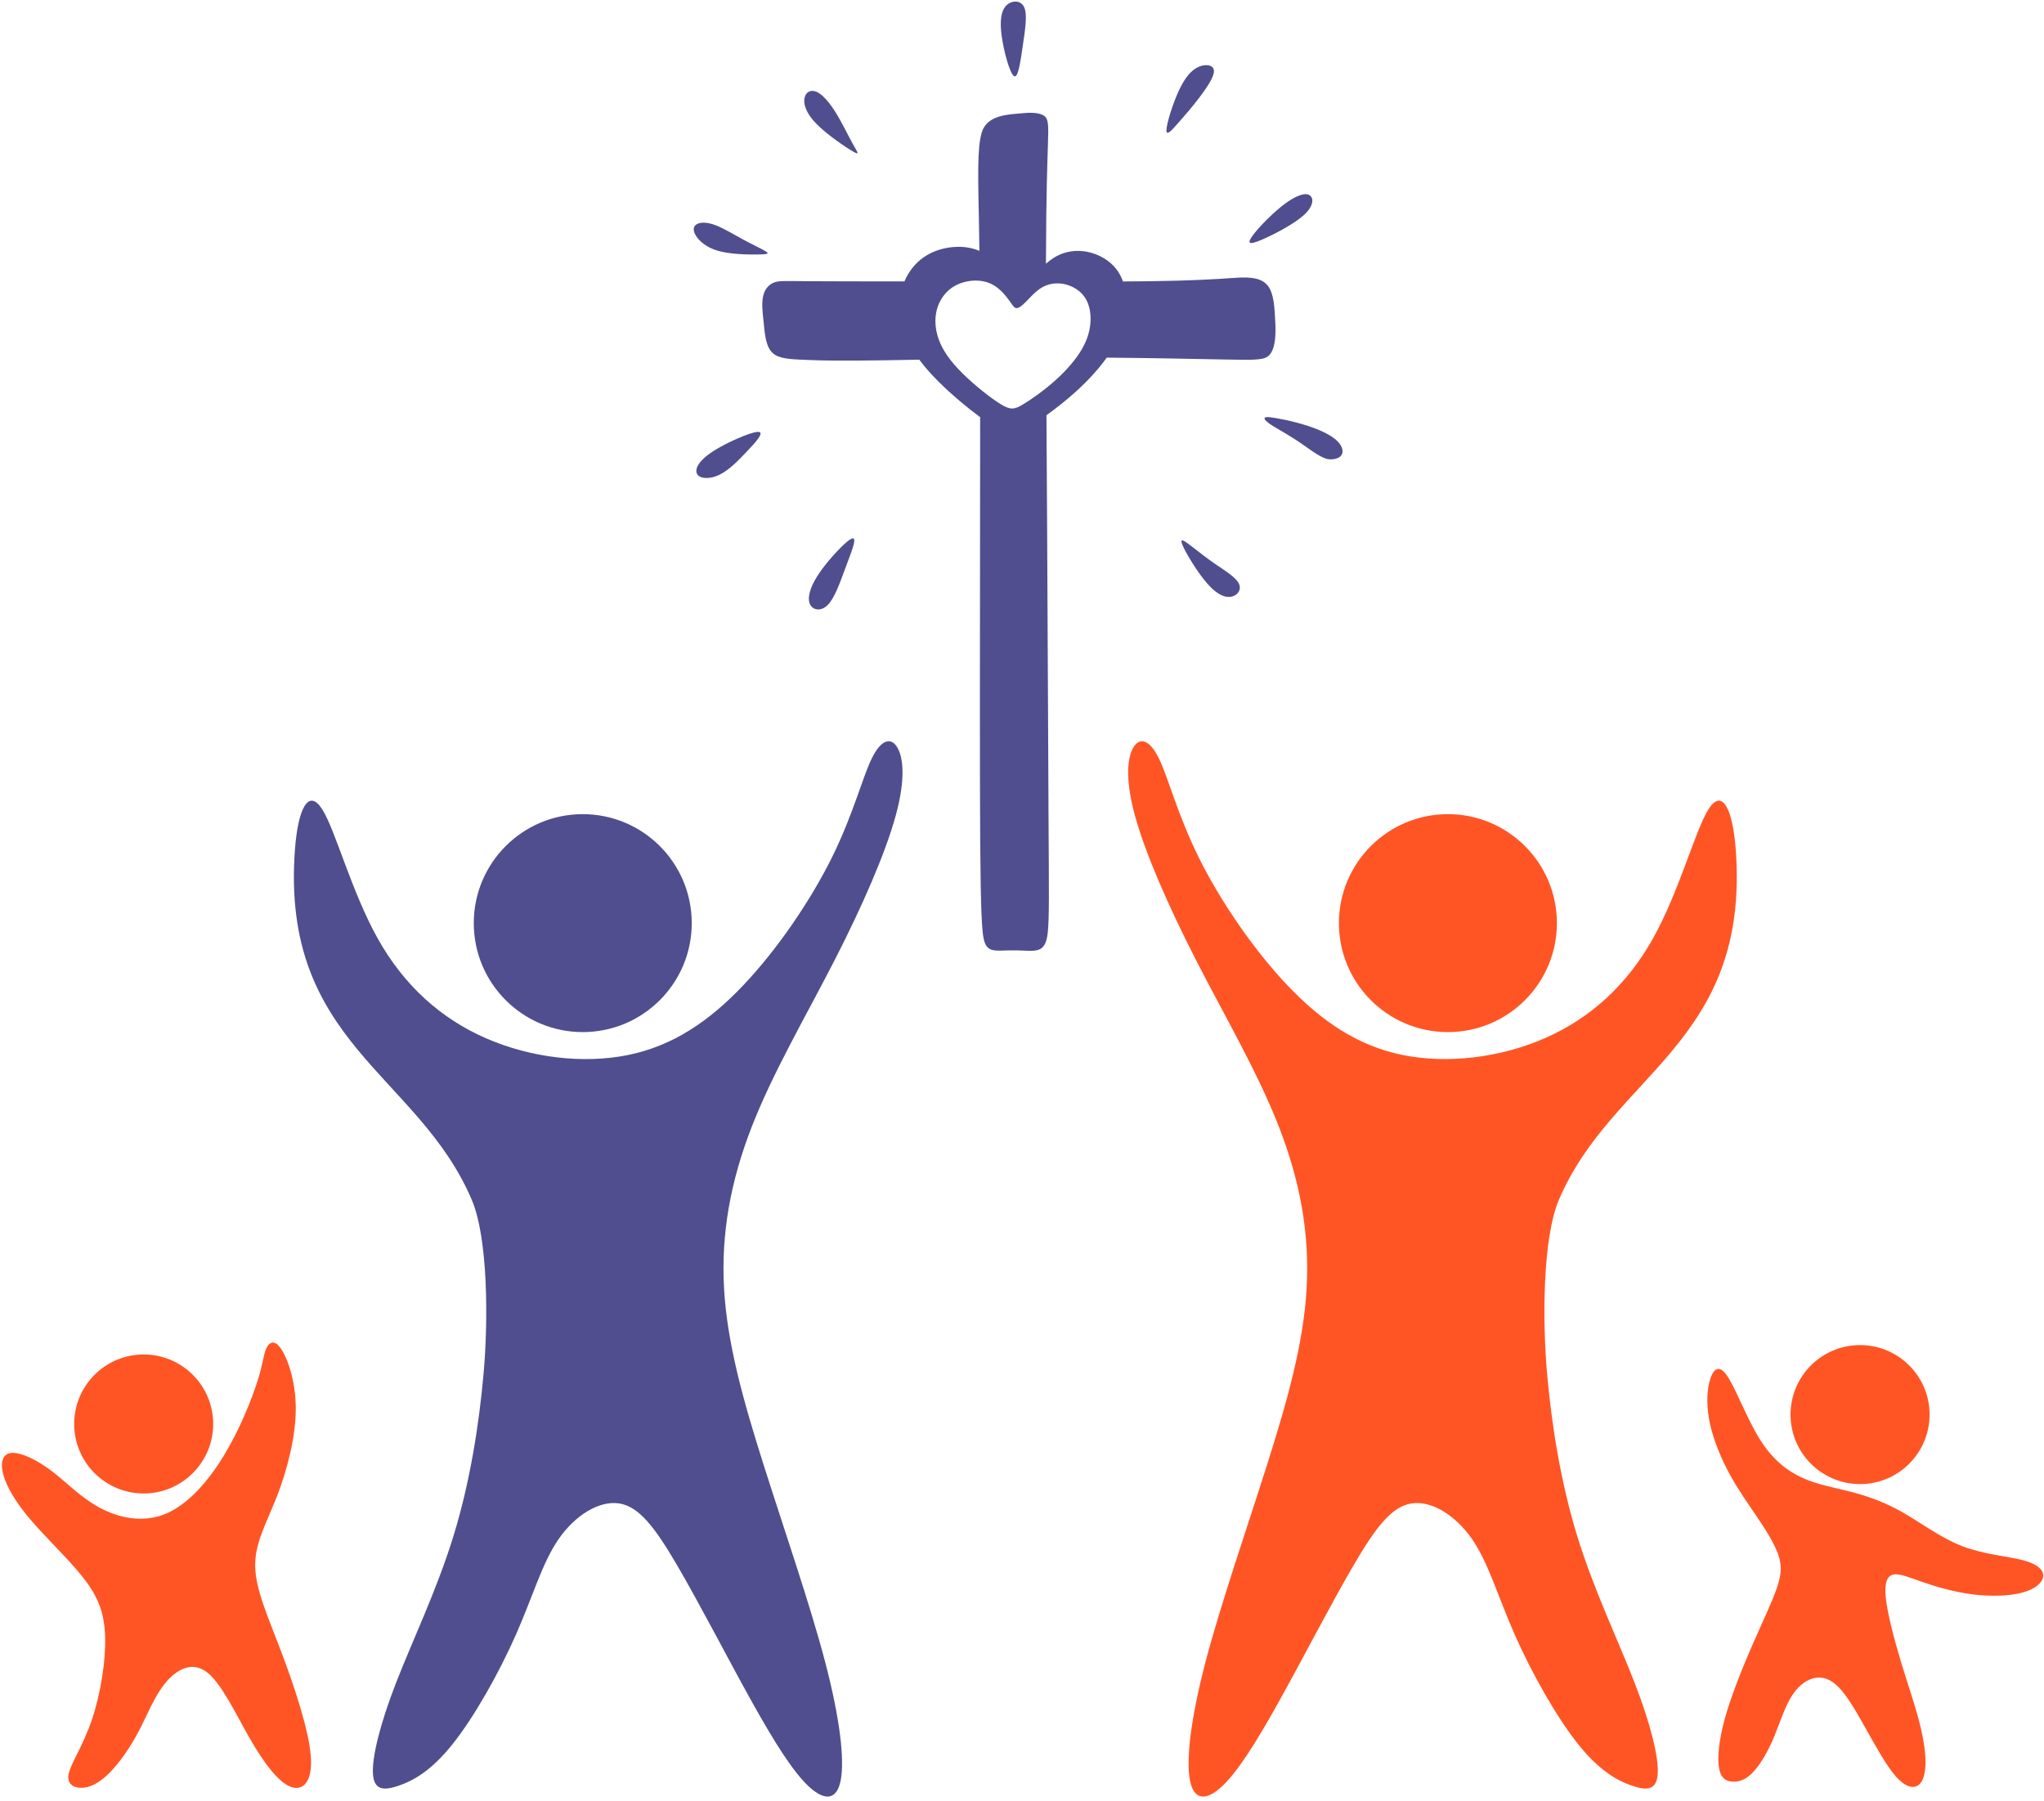 <?xml version="1.0" encoding="UTF-8" standalone="no"?><svg xmlns="http://www.w3.org/2000/svg" xmlns:xlink="http://www.w3.org/1999/xlink" fill="#000000" height="422.8" preserveAspectRatio="xMidYMid meet" version="1" viewBox="0.4 0.5 479.8 422.8" width="479.8" zoomAndPan="magnify"><g fill-rule="evenodd"><g id="change1_1"><path d="M 76.027 190.477 C 79.156 195.406 82.887 209.797 89.082 220.852 C 95.273 231.914 103.941 239.641 114.465 244.238 C 124.988 248.836 137.383 250.301 147.844 248.168 C 158.301 246.035 166.828 240.309 174.961 231.711 C 183.086 223.117 190.812 211.66 195.746 201.668 C 200.672 191.676 202.805 183.148 205.004 178.617 C 207.199 174.086 209.469 173.555 210.934 175.816 C 212.398 178.086 213.066 183.145 210.664 191.941 C 208.27 200.734 202.805 213.258 196.211 226.113 C 189.613 238.977 181.887 252.164 176.887 264.957 C 171.895 277.75 169.629 290.141 170.363 302.996 C 171.094 315.855 174.824 329.18 179.688 344.504 C 184.551 359.828 190.547 377.148 194.078 390.605 C 197.609 404.066 198.676 413.656 197.742 418.453 C 196.809 423.25 193.879 423.25 190.281 419.918 C 186.684 416.586 182.418 409.926 176.887 399.996 C 171.359 390.07 164.566 376.883 159.301 367.887 C 154.039 358.891 150.309 354.098 145.645 353.43 C 140.98 352.766 135.383 356.227 131.52 361.828 C 127.656 367.422 125.523 375.148 121.523 384.211 C 117.527 393.273 111.668 403.664 106.602 409.992 C 101.539 416.324 97.277 418.59 93.945 419.719 C 90.613 420.855 88.215 420.855 87.949 416.988 C 87.68 413.125 89.547 405.398 93.348 395.605 C 97.141 385.809 102.871 373.949 106.805 361.223 C 110.73 348.504 112.863 334.91 113.93 322.785 C 115 310.66 114.996 291.207 111.133 282.148 C 98.504 252.527 66.281 245.363 69.629 200 C 70.363 190.078 72.891 185.547 76.027 190.477 Z M 137.195 191.629 C 151.324 191.629 162.777 203.086 162.777 217.211 C 162.777 231.34 151.324 242.793 137.195 242.793 C 123.066 242.793 111.613 231.34 111.613 217.211 C 111.613 203.086 123.066 191.629 137.195 191.629" fill="#504e8f"/></g><g id="change2_1"><path d="M 401.445 190.477 C 398.316 195.406 394.59 209.797 388.391 220.852 C 382.195 231.914 373.531 239.641 363.008 244.238 C 352.48 248.836 340.09 250.301 329.629 248.168 C 319.172 246.035 310.645 240.309 302.512 231.711 C 294.387 223.117 286.656 211.66 281.727 201.668 C 276.801 191.676 274.664 183.148 272.469 178.617 C 270.27 174.086 268.004 173.555 266.535 175.816 C 265.074 178.086 264.406 183.145 266.805 191.941 C 269.203 200.734 274.664 213.258 281.262 226.113 C 287.859 238.977 295.586 252.164 300.582 264.957 C 305.578 277.75 307.844 290.141 307.109 302.996 C 306.379 315.855 302.648 329.18 297.781 344.504 C 292.922 359.828 286.926 377.148 283.391 390.605 C 279.859 404.066 278.797 413.656 279.73 418.453 C 280.66 423.25 283.594 423.25 287.191 419.918 C 290.789 416.586 295.055 409.926 300.582 399.996 C 306.113 390.07 312.906 376.883 318.172 367.887 C 323.434 358.891 327.164 354.098 331.824 353.43 C 336.492 352.766 342.086 356.227 345.953 361.828 C 349.816 367.422 351.949 375.148 355.945 384.211 C 359.941 393.273 365.805 403.664 370.867 409.992 C 375.934 416.324 380.195 418.59 383.527 419.719 C 386.859 420.855 389.258 420.855 389.523 416.988 C 389.789 413.125 387.926 405.398 384.125 395.605 C 380.332 385.809 374.602 373.949 370.668 361.223 C 366.738 348.504 364.605 334.91 363.539 322.785 C 362.473 310.66 362.477 291.207 366.336 282.148 C 378.973 252.527 411.191 245.363 407.844 200 C 407.113 190.078 404.578 185.547 401.445 190.477 Z M 340.273 191.629 C 326.148 191.629 314.691 203.086 314.691 217.211 C 314.691 231.34 326.148 242.793 340.273 242.793 C 354.406 242.793 365.859 231.34 365.859 217.211 C 365.859 203.086 354.406 191.629 340.273 191.629" fill="#ff5525"/></g><g id="change3_1"><path d="M 3.074 341.586 C 5.207 341.387 8.934 343.125 12.465 345.785 C 15.996 348.449 19.328 352.047 23.793 354.449 C 28.258 356.848 33.852 358.043 39.047 355.977 C 44.246 353.914 49.043 348.586 52.836 342.391 C 56.637 336.195 59.438 329.129 60.836 324.734 C 62.234 320.34 62.234 318.605 62.832 317.203 C 63.43 315.805 64.633 314.742 66.23 316.938 C 67.832 319.137 69.828 324.602 69.828 331.195 C 69.828 337.793 67.832 345.52 65.434 351.715 C 63.031 357.91 60.234 362.574 60.301 368.105 C 60.371 373.633 63.297 380.031 66.43 388.293 C 69.562 396.555 72.895 406.676 73.359 412.809 C 73.824 418.938 71.43 421.07 68.562 419.938 C 65.699 418.805 62.363 414.41 59.035 408.609 C 55.707 402.812 52.371 395.617 48.906 393.02 C 45.445 390.422 41.848 392.422 39.25 395.551 C 36.652 398.684 35.051 402.945 32.984 406.875 C 30.922 410.809 28.391 414.41 26.055 416.738 C 23.727 419.07 21.594 420.137 19.66 420.203 C 17.73 420.27 15.996 419.336 16.531 416.871 C 17.066 414.41 19.859 410.41 21.926 404.348 C 23.992 398.285 25.324 390.156 25.059 384.227 C 24.793 378.297 22.926 374.57 19.531 370.371 C 16.133 366.176 11.203 361.512 7.668 357.379 C 4.141 353.25 2.008 349.652 1.207 346.789 C 0.41 343.922 0.941 341.789 3.074 341.586 Z M 34.125 318.473 C 43.137 318.473 50.445 325.781 50.445 334.789 C 50.445 343.797 43.137 351.105 34.125 351.105 C 25.117 351.105 17.809 343.797 17.809 334.789 C 17.809 325.781 25.117 318.473 34.125 318.473" fill="#ff5525"/></g><g id="change3_2"><path d="M 405.645 323.227 C 407.645 325.961 410.309 333.219 413.371 338.184 C 416.438 343.148 419.902 345.812 423.5 347.441 C 427.098 349.074 430.828 349.676 434.723 350.676 C 438.621 351.676 442.688 353.074 447.02 355.539 C 451.348 358.004 455.945 361.535 461.074 363.5 C 466.203 365.465 471.867 365.867 475.363 366.797 C 478.863 367.73 480.195 369.195 479.996 370.66 C 479.797 372.129 478.062 373.594 475.031 374.395 C 472 375.191 467.672 375.328 463.441 374.793 C 459.215 374.258 455.078 373.059 451.879 371.965 C 448.684 370.859 446.418 369.863 444.918 370.129 C 443.422 370.395 442.688 371.93 443.055 375.527 C 443.422 379.125 444.887 384.785 446.418 389.918 C 447.949 395.047 449.551 399.645 450.648 403.672 C 451.746 407.707 452.348 411.164 452.379 413.934 C 452.414 416.695 451.879 418.766 450.684 419.594 C 449.48 420.426 447.617 420.031 445.418 417.531 C 443.219 415.035 440.688 410.438 438.387 406.34 C 436.094 402.238 434.027 398.645 431.992 396.578 C 429.965 394.512 427.965 393.98 425.996 394.512 C 424.031 395.043 422.102 396.645 420.566 399.344 C 419.035 402.039 417.906 405.836 416.438 409.168 C 414.973 412.5 413.172 415.367 411.473 416.965 C 409.773 418.566 408.176 418.895 406.809 418.73 C 405.445 418.566 404.312 417.898 403.914 415.531 C 403.512 413.168 403.848 409.105 405.309 403.84 C 406.777 398.578 409.379 392.113 411.773 386.617 C 414.172 381.121 416.371 376.59 417.504 373.258 C 418.637 369.93 418.703 367.797 417.703 365.133 C 416.703 362.465 414.641 359.27 412.539 356.172 C 410.441 353.074 408.312 350.078 406.379 346.512 C 404.445 342.945 402.715 338.816 401.848 334.984 C 400.98 331.152 400.98 327.625 401.645 324.957 C 402.312 322.297 403.648 320.496 405.645 323.227 Z M 437.023 316.27 C 446.031 316.27 453.34 323.574 453.34 332.582 C 453.34 341.594 446.031 348.902 437.023 348.902 C 428.012 348.902 420.703 341.594 420.703 332.582 C 420.703 323.574 428.012 316.27 437.023 316.27" fill="#ff5525"/></g><g id="change4_1"><path d="M 230.852 31.602 C 229.73 35.293 230.008 42.664 230.195 52.699 C 230.234 54.789 230.27 56.996 230.301 59.398 C 228.766 58.742 227.066 58.418 225.227 58.445 C 222.57 58.477 219.613 59.223 217.191 60.914 C 215.273 62.266 213.691 64.223 212.703 66.559 C 203.973 66.559 195.363 66.555 190.246 66.516 C 184.273 66.469 183.059 66.371 181.938 66.887 C 178.336 68.539 179.438 73.438 179.695 76.551 C 180.391 84.891 182.234 84.703 191.086 85.043 C 197.043 85.27 206.566 85.125 216.195 84.938 C 217.445 86.633 218.977 88.375 220.82 90.203 C 223.707 93.07 227.367 96.148 230.477 98.441 L 230.477 100.164 C 230.477 124.898 230.383 161.676 230.43 184.172 C 230.477 206.664 230.66 214.879 231.039 219.031 C 231.562 224.91 233.543 223.473 239.156 223.609 C 243.555 223.715 245.801 224.496 246.344 219.453 C 246.715 215.996 246.625 209.469 246.531 192.992 C 246.438 176.516 246.344 150.098 246.203 125.227 L 246.039 97.977 C 248.227 96.406 250.613 94.531 252.789 92.574 C 255.711 89.953 258.25 87.176 260.195 84.457 C 270.773 84.539 281.637 84.777 288.16 84.902 C 295.441 85.043 297.309 85.043 298.43 83.781 C 299.547 82.52 299.922 80.004 299.781 76.641 C 299.422 68.035 298.828 65.078 290.305 65.723 C 281.633 66.367 272.809 66.543 264 66.574 C 263.641 65.555 263.148 64.617 262.52 63.781 C 260.895 61.621 258.34 60.18 255.73 59.637 C 253.125 59.098 250.465 59.465 248.184 60.766 C 247.379 61.227 246.629 61.801 245.922 62.418 L 245.926 61.613 C 245.969 46.211 246.25 38.746 246.391 34.312 C 246.531 29.879 246.531 28.477 245.551 27.73 C 244.57 26.984 242.609 26.891 241.023 27.031 C 237.086 27.379 232.133 27.391 230.852 31.602 Z M 298.543 98.453 C 301.094 98.73 314.145 101.184 315.457 105.828 C 315.938 107.523 314.445 108.406 312.598 108.34 C 310.758 108.273 308.23 106.242 305.852 104.605 C 303.473 102.973 301.246 101.727 299.445 100.652 C 297.641 99.574 295.988 98.18 298.543 98.453 Z M 178.258 60.242 C 175.961 60.273 171.844 60.215 168.941 59.379 C 166.051 58.547 164.379 56.934 163.664 55.676 C 162.945 54.426 163.188 53.527 164.051 53.082 C 164.914 52.633 166.41 52.633 168.32 53.352 C 170.23 54.066 172.559 55.496 174.828 56.723 C 177.094 57.949 179.305 58.961 180.172 59.527 C 181.035 60.094 180.559 60.215 178.258 60.242 Z M 177.137 102.094 C 174.801 102.734 169.742 104.984 166.887 107.051 C 164.031 109.117 163.379 111.004 164.168 111.973 C 164.953 112.949 167.188 113.012 169.398 111.898 C 171.613 110.785 173.805 108.5 175.348 106.883 C 176.891 105.266 177.785 104.316 178.43 103.363 C 179.078 102.406 179.469 101.449 177.137 102.094 Z M 199.371 127.559 C 197.66 128.93 194.262 132.598 192.312 135.641 C 190.367 138.68 189.871 141.086 190.578 142.438 C 191.285 143.793 193.195 144.098 194.773 142.441 C 196.355 140.793 197.605 137.191 198.613 134.469 C 199.617 131.742 200.371 129.898 200.738 128.512 C 201.105 127.121 201.082 126.188 199.371 127.559 Z M 277.965 128.441 C 278.738 130.316 281.531 134.957 283.883 137.602 C 286.23 140.254 288.137 140.91 289.562 140.551 C 290.992 140.195 291.941 138.824 291.141 137.367 C 290.34 135.91 287.781 134.363 285.578 132.848 C 283.375 131.328 281.531 129.84 279.984 128.648 C 278.441 127.461 277.188 126.57 277.965 128.441 Z M 294.023 56.418 C 295.008 54.789 298.305 51.297 301.109 49.039 C 303.914 46.777 306.227 45.754 307.492 46.184 C 308.758 46.613 308.98 48.492 306.84 50.633 C 304.699 52.77 300.199 55.156 297.281 56.473 C 294.367 57.793 293.035 58.039 294.023 56.418 Z M 274.203 31.059 C 274.23 29.566 275.609 25.078 277.043 21.941 C 278.48 18.801 279.973 17.008 281.676 16.23 C 283.383 15.453 285.293 15.691 285.355 17.129 C 285.414 18.562 283.621 21.191 281.887 23.465 C 280.152 25.734 278.48 27.652 276.98 29.355 C 275.488 31.059 274.176 32.555 274.203 31.059 Z M 238.426 18.367 C 237.465 17.773 236.062 12.746 235.543 9.047 C 235.023 5.344 235.395 2.977 236.648 1.758 C 237.906 0.535 240.055 0.461 240.832 2.238 C 241.609 4.016 241.016 7.637 240.465 11.375 C 239.906 15.113 239.387 18.961 238.426 18.367 Z M 200.574 36.031 C 198.75 34.969 194.383 32 191.934 29.461 C 189.48 26.914 188.953 24.801 189.266 23.434 C 189.578 22.074 190.734 21.457 192.105 22.066 C 193.477 22.672 195.062 24.496 196.574 26.922 C 198.086 29.352 199.527 32.383 200.605 34.32 C 201.684 36.258 202.402 37.094 200.574 36.031 Z M 235.266 95.363 C 232.91 93.918 229.082 90.867 226.297 88.109 C 223.512 85.344 221.773 82.871 220.828 80.379 C 219.883 77.883 219.742 75.371 220.305 73.199 C 220.883 71.039 222.164 69.223 223.816 68.062 C 225.469 66.902 227.496 66.391 229.312 66.367 C 231.133 66.348 232.742 66.812 234.117 67.754 C 235.492 68.691 236.629 70.109 237.359 71.129 C 238.09 72.145 238.422 72.762 238.941 72.828 C 239.461 72.895 240.164 72.41 241.168 71.398 C 242.176 70.395 243.465 68.852 245.027 67.957 C 246.594 67.07 248.41 66.816 250.195 67.188 C 251.98 67.559 253.73 68.543 254.844 70.023 C 255.957 71.504 256.441 73.477 256.395 75.594 C 256.352 77.715 255.781 79.977 254.402 82.391 C 253.02 84.801 250.828 87.359 248.184 89.734 C 245.551 92.102 242.469 94.293 240.484 95.465 C 238.508 96.641 237.617 96.805 235.266 95.363" fill="#504e8f"/></g></g></svg>